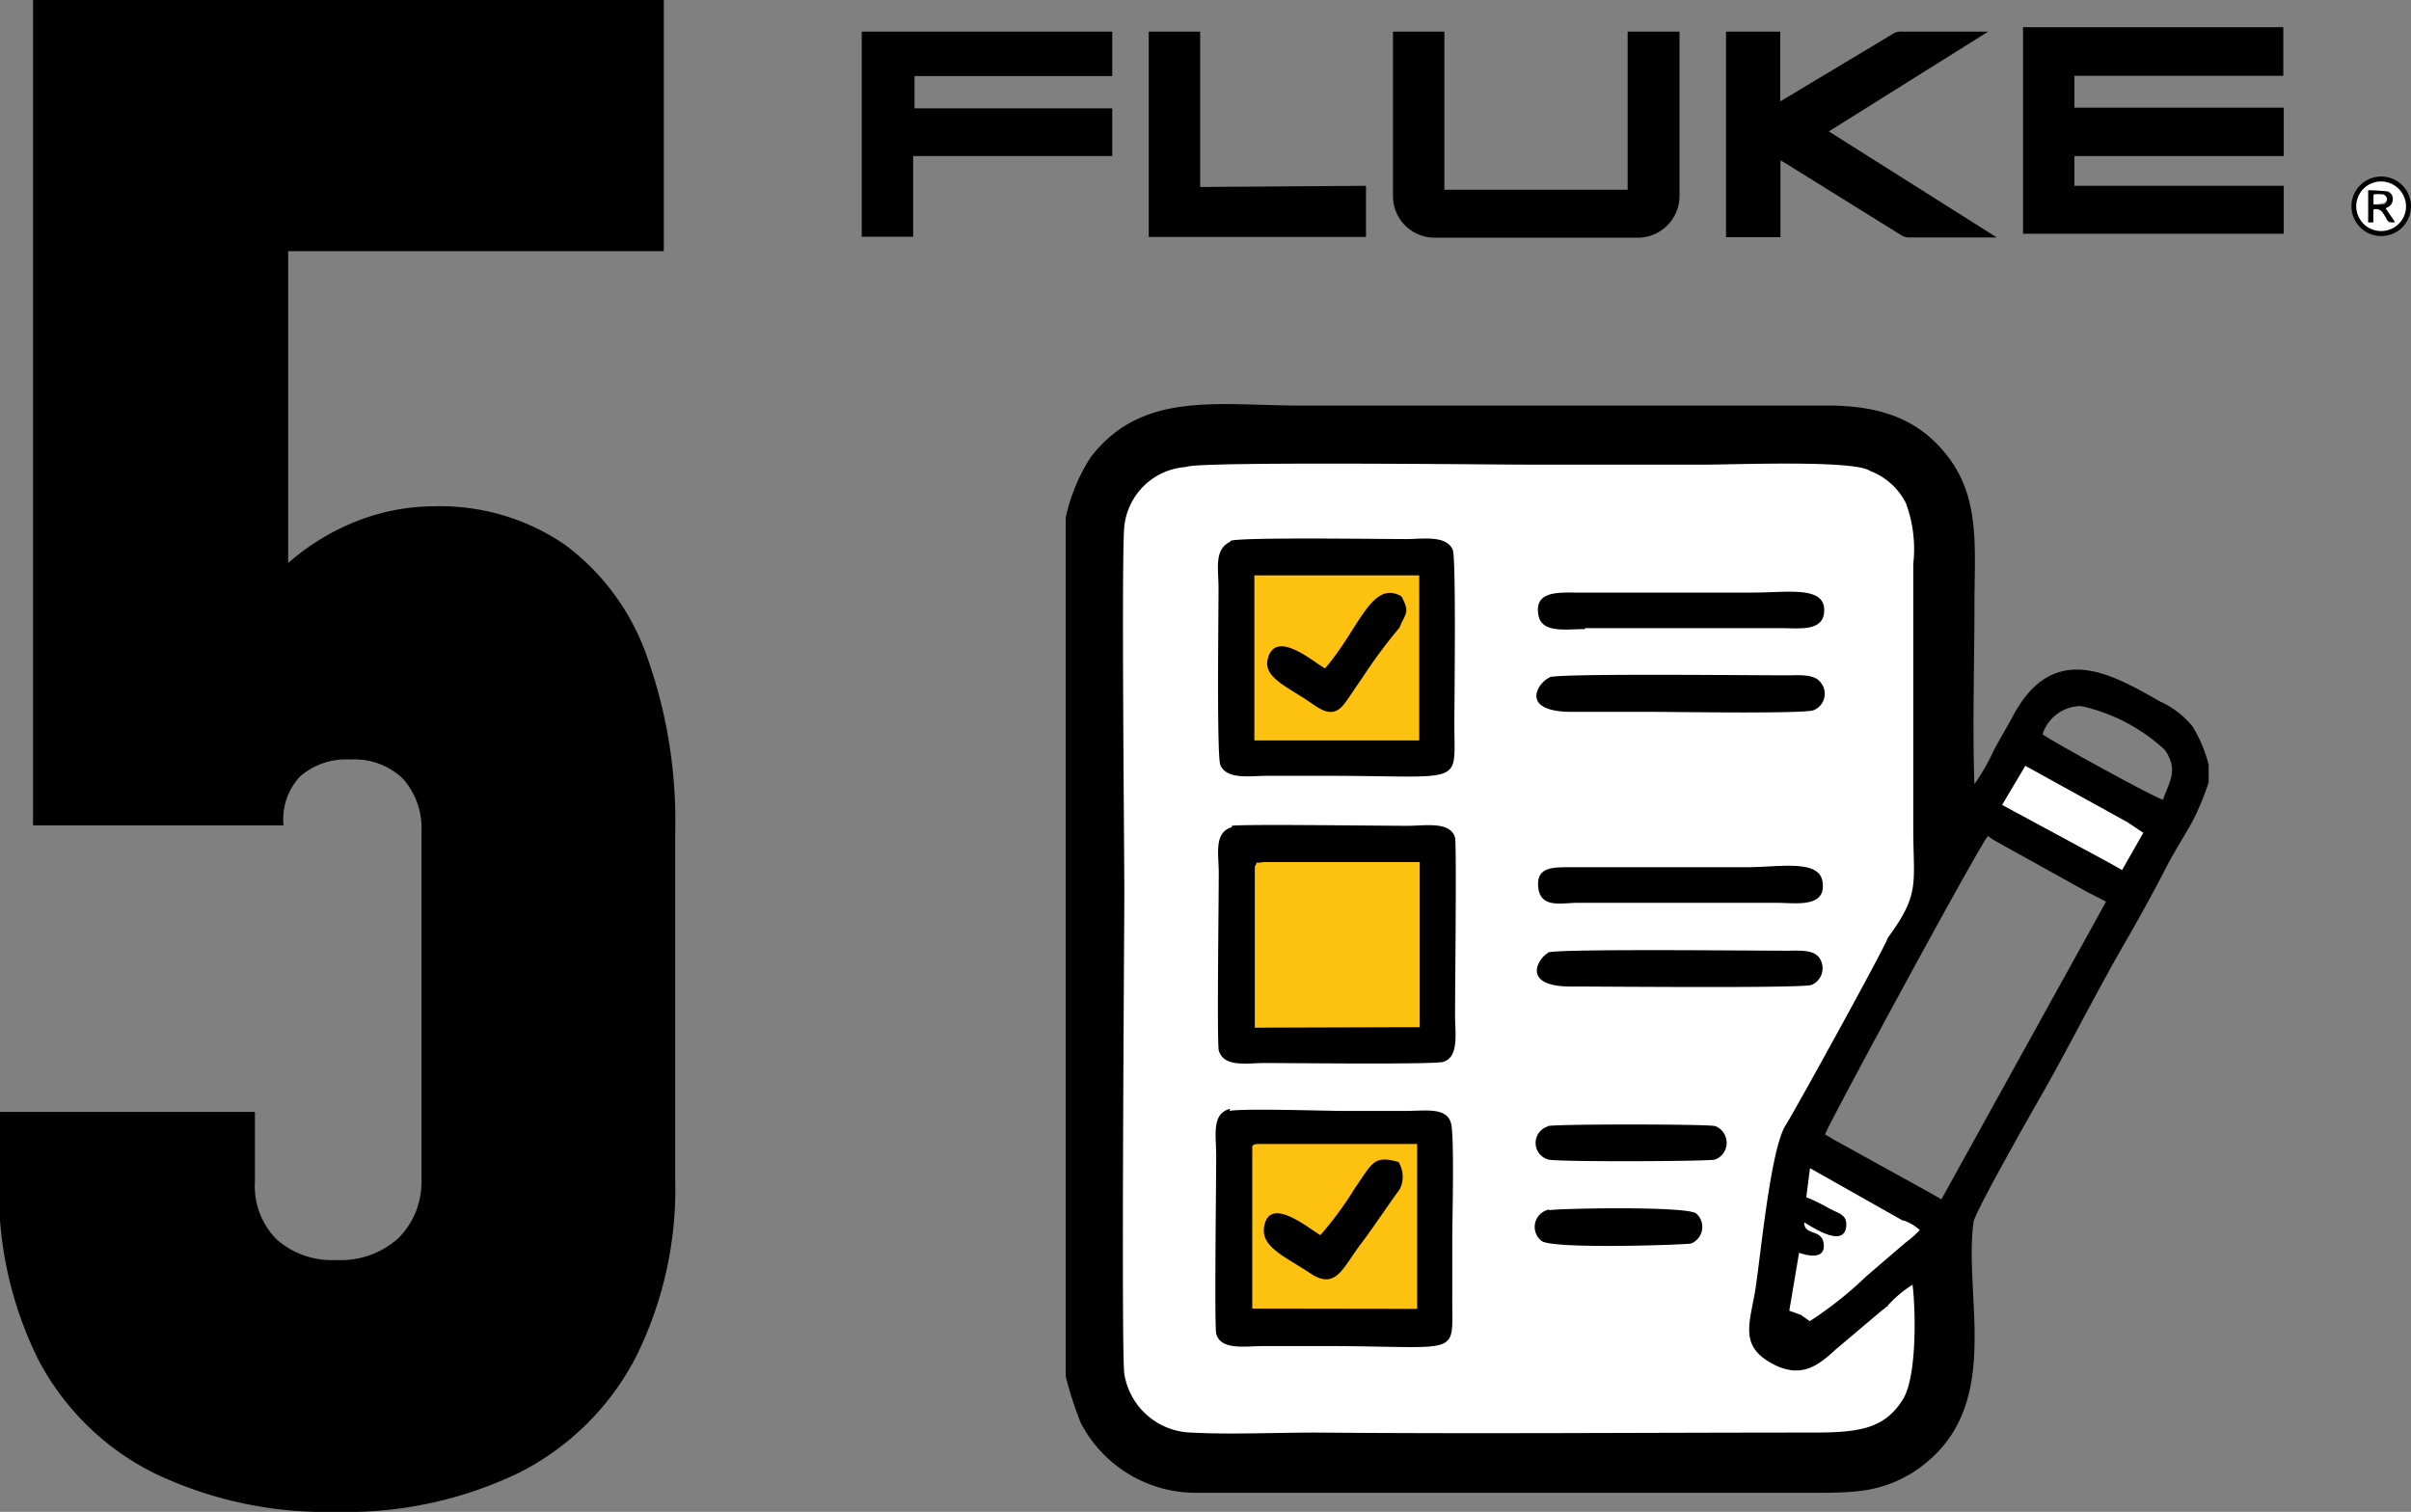 <?xml version="1.0" encoding="UTF-8"?> <svg xmlns="http://www.w3.org/2000/svg" id="Layer_1" data-name="Layer 1" viewBox="0 0 103.66 65.01"><rect x="0" y="0" width="103.66" height="65.01" fill="#808080" stroke="none"/> <defs> <style>.cls-1,.cls-2{fill:#fff;}.cls-1,.cls-4{fill-rule:evenodd;}.cls-3{fill:#fdc10f;}</style> </defs> <title>ico9-5</title> <path class="cls-1" d="M85.55,67.73,83.47,67l1.39-8.28,5.52,3.45Z" transform="translate(-7.18 -9.64)"></path> <rect class="cls-2" x="92.74" y="42.88" width="7.71" height="3.45" transform="translate(28.06 -51.96) rotate(30)"></rect> <path class="cls-1" d="M55.17,71.88H90.38c.37-5.9-.1-7.46-.69-7.6-.75-.17-1.55,2-4.14,2.76-.59.18-1.51.45-2.08,0-.26-.21-.72-.78,0-4.14a19.79,19.79,0,0,1,2.08-6.21c1.17-2.09,1.73-2.08,2.76-4.15a16.81,16.81,0,0,0,1.38-4.14c.72-3.34,1.1-10.31.69-19.33H55.17Z" transform="translate(-7.18 -9.64)"></path> <rect class="cls-3" x="53.51" y="24.26" width="8.28" height="8.28"></rect> <rect class="cls-3" x="53.51" y="36.69" width="8.28" height="8.28"></rect> <rect class="cls-3" x="53.51" y="48.42" width="8.28" height="8.28"></rect> <path class="cls-4" d="M53,31.9V68.83a16.42,16.42,0,0,0,.65,2,5.58,5.58,0,0,0,5,3c3.51,0,7.06,0,10.57,0H85c1.84,0,3,0,4.43-.88,4-2.6,2.15-7.4,2.6-10.76.06-.43,2.45-4.63,2.74-5.14,1.3-2.25,2.43-4.55,3.74-6.82.66-1.14,1.27-2.25,1.87-3.42.34-.63.65-1.12,1-1.73a11.05,11.05,0,0,0,.76-1.8v-.75a5.71,5.71,0,0,0-.7-1.66,3.73,3.73,0,0,0-1.36-1.05c-2-1.13-4.55-2.69-6.31.53-.31.57-.57,1-.86,1.54a9.53,9.53,0,0,1-.84,1.47c-.09-2.48,0-5.12,0-7.61s.26-4.59-1.09-6.41c-1.11-1.48-2.64-2.27-5.25-2.26H63.13c-3.6,0-6.84-.65-9.05,2.21A7.85,7.85,0,0,0,53,31.9ZM73.79,61.65A.76.76,0,0,0,73.46,63c.47.37,6.31.16,6.43.11a.77.77,0,0,0,.22-1.29c-.41-.33-6-.22-6.32-.14Zm-.1-3.56a.74.74,0,0,0,.06,1.41c.35.11,7,.08,7.17,0a.77.77,0,0,0,0-1.44c-.36-.09-6.9-.09-7.18,0Zm1.63-21.44h8.45c.78,0,1.88.17,1.84-.82s-1.6-.71-3-.71H74.94c-.81,0-1.82-.06-1.61,1,.16.76,1.2.57,2,.57ZM75,48.46h8.54c.83,0,2.16.24,2-.89-.12-1-1.87-.64-3.26-.64H74.65c-.74,0-1.44,0-1.33.89s1,.64,1.72.64Zm-1.23-9.67c-.5.24-1.25,1.46,1,1.46H78.3c.9,0,6.45.09,6.85-.07A.76.76,0,0,0,85.47,39c-.26-.37-.85-.33-1.41-.32-1.57,0-9.89-.09-10.25.08Zm0,11.81c-.44.2-1.26,1.48,1,1.46,1.6,0,9.92.08,10.3-.07a.78.78,0,0,0,.34-1.15c-.25-.38-.87-.32-1.42-.32-1.57,0-9.92-.09-10.27.08ZM60.08,32.93c-.71.34-.51,1.14-.51,2,0,1.23-.08,7.26.08,7.61.28.64,1.29.46,2,.46h2.59c5.89,0,5.48.46,5.47-2.11,0-1.21.08-7.26-.07-7.61-.28-.64-1.29-.46-2-.46-1.19,0-7.23-.09-7.56.08Zm7.35,2.35c.4.72.16.73-.08,1.35a21.52,21.52,0,0,0-1.62,2.19c-.27.37-.52.79-.79,1.13-.45.55-.92.24-1.36-.06-1-.71-2.11-1.1-1.89-1.93.34-1.3,2,.18,2.46.42,1.45-1.67,2-3.83,3.28-3.1Zm-.08,6.2h.85l0-7.1H61.11v7.1Zm-7.21,3.73c-.78.23-.56,1.16-.56,1.95,0,1.27-.08,7.23,0,7.65.22.74,1.2.54,2,.54,1.23,0,7.27.07,7.65-.05.69-.21.51-1.22.51-2,0-1.24.07-7.27,0-7.65-.21-.69-1.24-.51-2-.5-1.27,0-7.21-.08-7.6,0Zm7.24,8.6h.84V46.71l-6.72,0c-.48.08-.18-.09-.37.19v6.93Zm-7.32,3.51c-.8.21-.59,1.14-.59,2,0,1.3-.08,7.21,0,7.67.19.71,1.21.54,2,.53h2.59c6,0,5.55.52,5.56-2v-2.6c0-.83.1-4.52-.06-5-.2-.68-1.1-.51-2-.51H65.05c-.88,0-4.46-.12-5,0Zm7.3,2.38a1.2,1.2,0,0,1,0,1.08c-.56.76-1.07,1.55-1.67,2.35-.77,1-1.06,2-2.16,1.27s-2.14-1.14-2-2c.22-1.41,2,.13,2.42.35a14.71,14.71,0,0,0,1.47-2c.76-1.08.8-1.46,1.9-1.14Zm.07,6.22h.68V58.83c-1.19,0-2.37,0-3.54,0l-3.34,0c-.25.05-.06,0-.21.08v7ZM89,62.13,85,59.87l-.16,1.25a7.82,7.82,0,0,1,1,.49c.4.21.75.26.72.73-.07,1-1.43.08-1.81-.14,0,.6.77.26.84.93s-.65.52-1.06.38L84.11,66l.5.18.38.27a16.16,16.16,0,0,0,2.42-1.92l1.7-1.46a4.08,4.08,0,0,0,.61-.54,2.2,2.2,0,0,0-.68-.41Zm8.83-15.41.59.33.91-1.6L98.66,45l-4.4-2.43-1,1.68ZM86,58.63l4,2.21.65.37,7.08-12.8L96.93,48l-4-2.22-.28-.19c-.4.45-7,12.64-7,12.83Zm9-17.42c.19.19,4.81,2.73,5.18,2.82.24-.74.69-1.25.08-2.14A7.73,7.73,0,0,0,96.65,40,1.74,1.74,0,0,0,95,41.21ZM88.38,65.78c-.24.14,0,0-.29.21l-2,1.69c-.76.7-1.52,1.3-2.83.53s-.82-1.75-.6-3.18.65-6,1.29-7c.46-.73,4.29-7.69,4.4-8.07,1.38-1.88,1.1-2.29,1.09-4.64V33.9a5.72,5.72,0,0,0-.31-2.61,2.84,2.84,0,0,0-1.55-1.4c-.63-.48-5.89-.27-7.11-.27H73c-1.59,0-14.51-.15-14.82.1a2.86,2.86,0,0,0-2.66,2.55c-.13,1.24,0,13.92,0,15.67s-.14,19.81,0,20.78a3,3,0,0,0,2.86,2.52c1.71.09,3.64,0,5.38,0,7.11.06,14.19,0,21.32,0,2,0,3.11-.14,3.91-1.42.59-.92.57-3.68.42-4.94a5.26,5.26,0,0,0-1.07.9Z" transform="translate(-7.18 -9.64)"></path> <path d="M13.84,73a11.33,11.33,0,0,1-5-4.87,16.25,16.25,0,0,1-1.7-7.68v-3h11v3a3.25,3.25,0,0,0,.93,2.48,3.58,3.58,0,0,0,2.57.89,3.7,3.7,0,0,0,2.66-.93,3.42,3.42,0,0,0,1-2.57V45.44a3.2,3.2,0,0,0-.8-2.32,3,3,0,0,0-2.25-.82,3,3,0,0,0-2.17.73,2.68,2.68,0,0,0-.71,2.1H8.6V9.64H35.72v10.8H19.57V33.85a10,10,0,0,1,3-1.82,9.14,9.14,0,0,1,3.29-.62,9.5,9.5,0,0,1,5.62,1.66A10.17,10.17,0,0,1,35,37.88a21,21,0,0,1,1.21,7.56V60.31a16.2,16.2,0,0,1-1.72,7.74,11.48,11.48,0,0,1-5,4.92,17.1,17.1,0,0,1-7.88,1.68A17.09,17.09,0,0,1,13.84,73Z" transform="translate(-7.18 -9.64)"></path> <path d="M96.37,12.9v1.37h9v2.08h-9v1.28h9v2.06H94.16V10.81h11.19V12.9Z" transform="translate(-7.18 -9.64)"></path> <path d="M67.07,11h2.21v6.8h7.88V11h2.23v7a1.8,1.8,0,0,1-1.87,1.86H68.88a1.79,1.79,0,0,1-1.81-1.77c0-2.34,0-4.67,0-7Z" transform="translate(-7.18 -9.64)"></path> <path d="M81.39,11h2.33V14l.92-.55,4-2.4A.82.82,0,0,1,89,11c1.22,0,2.43,0,3.66,0l-6.85,4.29,7.22,4.56h-3.8a.65.65,0,0,1-.28-.08l-5.1-3.17a.52.52,0,0,1-.12-.07v3.31H81.39Z" transform="translate(-7.18 -9.64)"></path> <path d="M46.44,19.82H44.23V11H55v1.91h-8.5V14.3H55v2.05H46.44Z" transform="translate(-7.18 -9.64)"></path> <path d="M65.91,17.63v2.2H56.57V11h2.21v6.68Z" transform="translate(-7.18 -9.64)"></path> <path d="M110.84,18.51a1.28,1.28,0,1,1-2.56,0,1.28,1.28,0,0,1,2.56,0Zm-1.29,1.06a1.06,1.06,0,0,0,1.08-1.06,1.07,1.07,0,0,0-2.14,0A1.06,1.06,0,0,0,109.55,19.57Z" transform="translate(-7.18 -9.64)"></path> <path class="cls-2" d="M109.55,19.57a1.06,1.06,0,1,1,0-2.12,1.08,1.08,0,0,1,1.07,1.06A1.06,1.06,0,0,1,109.55,19.57Zm.19-1,.15-.07a.38.38,0,0,0,.17-.36.32.32,0,0,0-.26-.29c-.26,0-.53,0-.79-.05V19.2h.21v-.55a.35.35,0,0,1,.43.17,2.07,2.07,0,0,1,.15.25c.06.17.18.17.35.12Z" transform="translate(-7.18 -9.64)"></path> <path d="M109.74,18.6l.41.59c-.17,0-.29,0-.35-.12a2.07,2.07,0,0,0-.15-.25.35.35,0,0,0-.43-.17v.55H109V17.83c.26,0,.53,0,.79.05a.32.32,0,0,1,.26.29.38.38,0,0,1-.17.36Zm-.51-.17a2,2,0,0,0,.43,0c.06,0,.16-.12.15-.18a.26.26,0,0,0-.16-.19,2,2,0,0,0-.42,0Z" transform="translate(-7.18 -9.64)"></path> <path class="cls-2" d="M109.23,18.43V18a2,2,0,0,1,.42,0,.26.26,0,0,1,.16.19c0,.06-.09.17-.15.18A2,2,0,0,1,109.23,18.43Z" transform="translate(-7.18 -9.64)"></path> </svg> 